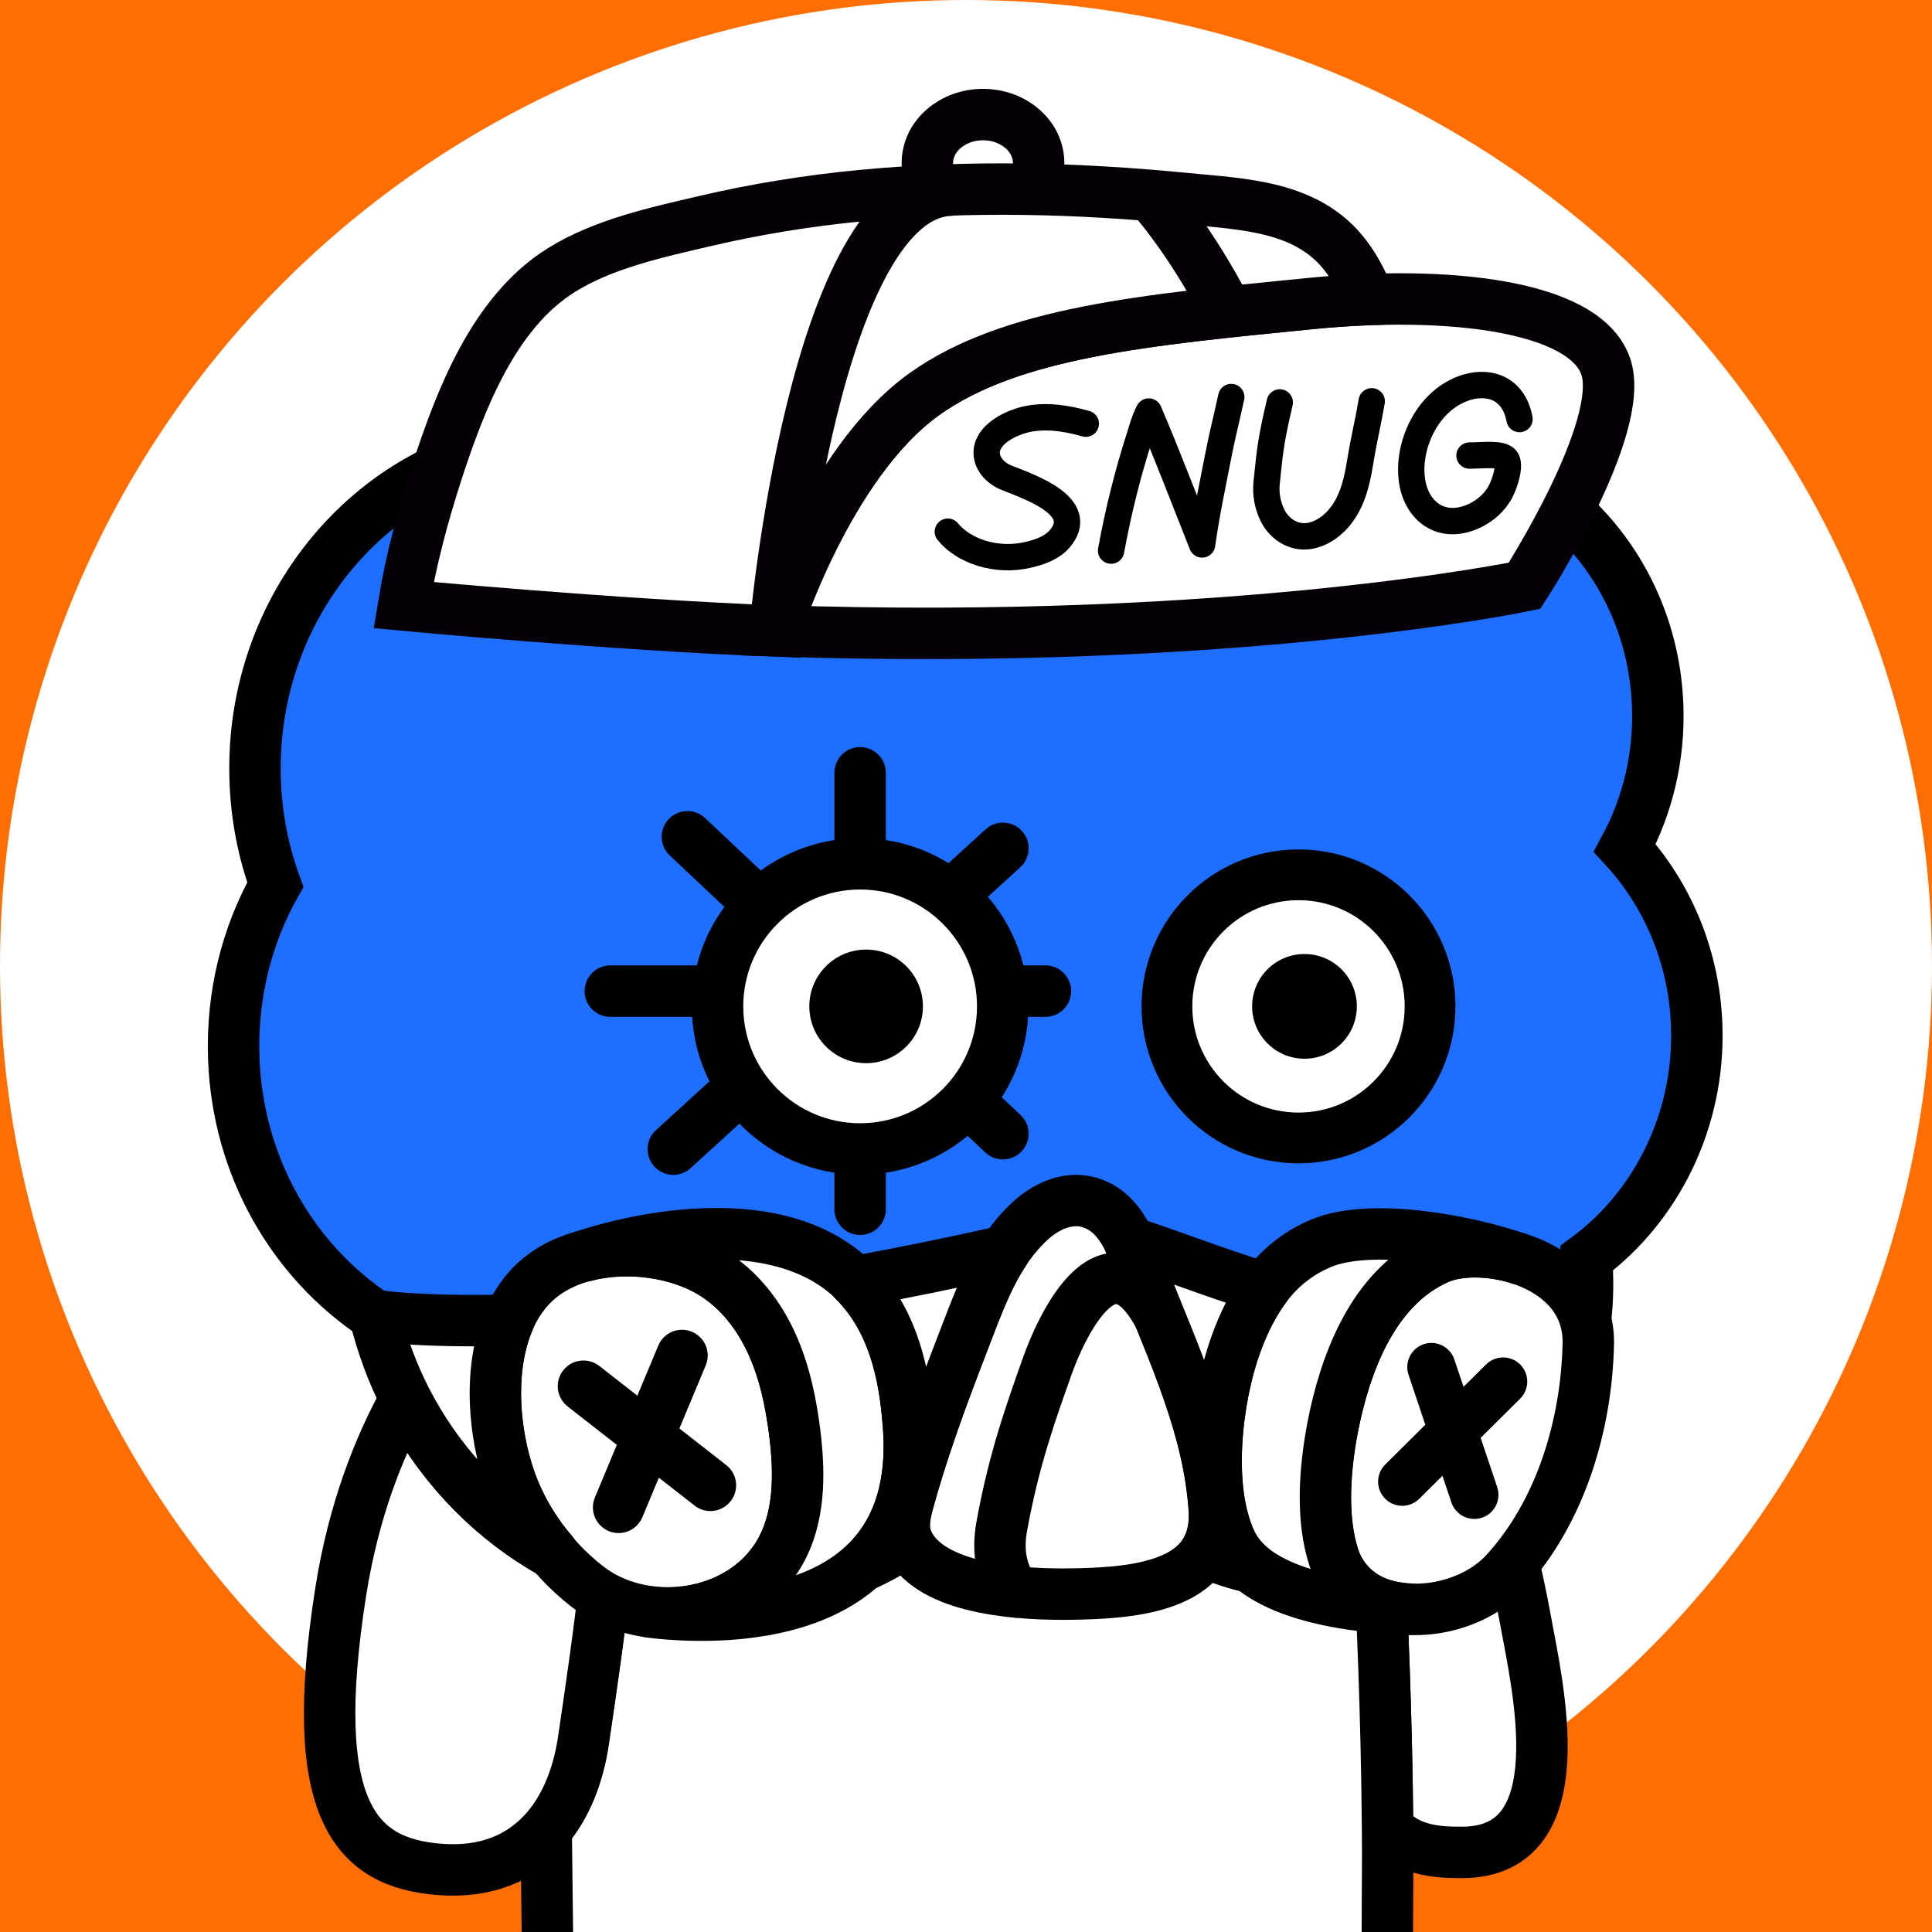 <svg version="1.1" id="レイヤー_1" xmlns="http://www.w3.org/2000/svg" xmlns:xlink="http://www.w3.org/1999/xlink" x="0" y="0" viewBox="0 0 1000 1000" style="enable-background:new 0 0 1000 1000" xml:space="preserve"><style>.st3,.st7,.st8,.st9{fill:#fff;stroke-width:26.621}.st3{stroke:#000;stroke-linecap:round;stroke-linejoin:round;stroke-miterlimit:10}.st7,.st8,.st9{stroke:#050006}.st8,.st9{fill:none;stroke-miterlimit:10}.st9{stroke:#000;stroke-width:13.648;stroke-linecap:round;stroke-linejoin:round}.st10{fill:#fff;stroke-width:26.619}.st10,.st11,.st12,.st14,.st15{stroke:#000;stroke-linecap:round;stroke-miterlimit:10}.st11{fill:#fff;stroke-width:26.619;stroke-linejoin:round}.st12,.st14,.st15{fill:none;stroke-width:25}.st14,.st15{stroke-width:26.619}.st15{stroke-width:26.621}</style><path style="fill:#ff6e00" d="M0 0h1000v1000H0z"/><circle cx="500" cy="500" r="500" style="fill:#fff"/><defs><path id="SVGID_1_" d="M0 0h1000v1000H0z"/></defs><clipPath id="SVGID_00000175284426286341470000000004379482359223146632_"><use xlink:href="#SVGID_1_" style="overflow:visible"/></clipPath><g style="clip-path:url(#SVGID_00000175284426286341470000000004379482359223146632_)"><path class="st3" d="M718.2 946.2c11 11.1 23.6 12.7 38.9 12.6 59.4-.4 38.7-86.1 32.2-121.8-3.5-19.1-8.4-40.4-15.1-61.2-16.8 16-37.4 27.8-60.2 34 1.2 22.5 3.7 76.1 4.2 136.4z"/><path d="M718.1 1000c0-18 .3-36.2.1-53.8-.5-60.3-3-114-4.2-136.4-9.7 2.6-19.8 4.2-30.2 4.7h-.5c-22.1.8-43.2-3.6-62.2-12.3-18.8 12.4-41 19.9-64.8 20.9-31.4 1.3-60.7-9-84-27.3-26.8 18.1-58.4 29.2-92.5 30.6-23.3 1-45.7-2.7-66.6-10.1-3 28.1-7.2 56.2-11.3 84.1-2.7 18.7-9.1 34.7-19.2 46.4.2 17.8.4 35 .6 51.8v1.5" style="fill:#fff;stroke:#000;stroke-width:26.621;stroke-linejoin:round;stroke-miterlimit:10"/><path class="st3" d="M281.1 801.1c-30.1-18.1-54.9-44.8-71.3-77-13.8 25-26.8 57.9-33.4 99.5-17.9 113.7 7.6 140.6 51.1 144 24.3 1.9 42.7-6.1 55.4-20.9 10-11.7 16.5-27.7 19.2-46.4 4.1-27.9 8.2-55.9 11.3-84.1-11.4-3.9-22.1-9-32.3-15.1z"/></g><path d="M878.2 530.6c-1.3-35.7-15.3-67.8-37.2-91.7 11.7-21.7 18-47 17-73.8-2.8-74.4-60.8-132.9-131.1-133.8-28.4-57.1-86.4-95-151.9-92.3-31.5 1.3-60.6 11.8-84.9 29-28-19.6-61.9-30.4-98.1-28.9-62.1 2.6-114.8 40.8-140.9 95.1-71.1 20.3-122 89.8-119 170.2.7 18.8 4.3 36.8 10.4 53.5-14.8 26.3-22.7 57.3-21.5 90.1 2.1 56.3 30.9 104.9 73.2 133 3.7 15.2 9.1 29.7 15.9 43.1 16.4 32.2 41.2 59 71.3 77 10.2 6.1 20.9 11.2 32.2 15.2 20.8 7.4 43.3 11.1 66.6 10.1 34.1-1.4 65.8-12.5 92.5-30.6 23.3 18.3 52.6 28.6 84 27.3 23.8-1 46-8.6 64.8-20.9 19 8.7 40.1 13.1 62.2 12.3h.5c10.4-.4 20.5-2 30.2-4.7 22.8-6.2 43.3-18 60.2-34 30.4-28.8 48.8-71 47-117.2-.1-2.4-.3-4.9-.4-7.3 35.8-26.4 58.8-71.1 57-120.7z" style="fill:#1e6eff;stroke:#000;stroke-width:26.621;stroke-miterlimit:10"/><path d="M401.1 326.5s26.9-86.4 77.2-122.4c44.8-32.1 114.5-38.5 200.1-47 68.6-6.8 141.5.3 152.7 32.5 11 31.5-42 113.6-42 113.6s-149.7 31.4-388 23.3z" style="fill:#fff;stroke:#050006;stroke-width:26.621;stroke-miterlimit:10"/><ellipse class="st7" cx="508.8" cy="84.4" rx="28.8" ry="25.1"/><path class="st7" d="M478.3 204.1c44.8-32.1 114.5-38.5 200.1-47 10.1-1 20.3-1.7 30.3-2.1-3-8-6.9-15.6-12-22.4-19.9-26.4-53.7-26.9-83.9-29.9-55.3-5.4-111.2-6.8-166.6-1.5-27.5 2.6-54.8 7-81.7 13.3-24.8 5.8-52.4 11.8-74.1 25.4-35 21.9-52.2 67.4-64.4 104.9-7.2 22.3-13.3 45.2-17.1 68.4 0 0 108.3 10.2 192.2 13.4 0-.1 27-86.4 77.2-122.5z"/><path class="st8" d="M401.1 326.5s20.1-228.1 92.1-228.1M595.6 101.2s20.4 22.3 39.8 60.3"/><path class="st9" d="M562 219.3c-10.4-3-22.4-4.8-33-1.7-10.2 3-21.2 10.4-17.6 20.6 1.5 4.1 5.4 7.5 9.9 9.2 11.8 4.7 41.6 14.8 27.1 31.6-3.8 4.4-9.9 6.7-15.9 8.1-16.9 4.1-33.9-2-41.9-11.9M662.4 208.3c-4.3 18.5-5 23.5-6.8 41.6-.6 5.8.5 11.7 3.1 17 2.7 5.3 7.9 9.8 14.3 10.6 5.9.7 11.8-1.9 16.2-5.6 9.6-8 12.8-20.3 14.7-32 2.2-13.5 4.1-20.5 6.1-32.2M786.5 216.9c-3.3-17.2-17.4-20.3-29.5-15.7-19 7.3-28.2 29.7-26.3 46.2.5 4.8 1.9 9.5 4.8 13.6 5.6 8 14.8 10.8 25 7.1 7.4-2.7 13.4-8 16.5-14.3 1.6-3.1 5.2-13.2 2.5-16.3-2.6-2.9-11.1-1.8-18.9-1.7M575.1 285c3.7-20.3 8.7-40.4 15.1-60.1 1.2-3.8 2.1-7.5 4.4-11.9 8.5 19.7 18.9 46.9 27.6 68.8 2.5-17.4 5-28.4 7.9-43.5 2.5-13 4.2-19.1 7.2-32.8"/><path class="st10" d="M691.1 732.4c7.3-32.8 22.3-67.3 53.1-81 23-10.3 78.8 1.6 77.9 44.2-.9 41.4-14 86.7-43 118.3-15.7 17.1-44.9 23.8-66.2 15.7-10.6-4-19.1-12.5-22.7-23.7-6.2-19.3-4.7-43-1.3-62.7.7-3.6 1.4-7.2 2.2-10.8z"/><path class="st11" d="M690.3 805.9c-6.2-19.3-4.7-43-1.3-62.7.6-3.6 1.3-7.2 2.1-10.8 7.3-32.8 22.3-67.3 53.1-81 10.3-4.6 27-4.8 42.3.2 0 0 0 0 0 0-29.2-10.2-78-18.6-102.9-8-21.6 9.2-34.7 26.6-44.1 52.5-9.5 26.2-15.9 73.7-2.2 102.4 13.4 28.1 65.4 33.7 92.6 34.4-5.9-.3-11.7-1.3-16.9-3.3-10.6-4-19.1-12.5-22.7-23.7z"/><path class="st12" d="m740.9 707.6 22.2 66.1M725.8 766.9l52.2-51.8"/><path class="st10" d="M474.7 805.3c-2.3-2.5-4.1-5.3-5.3-8.4-2.3-5.7-1.3-12.2.3-18.1 7.3-27.2 17.8-55.7 28-82.1 9.4-24.4 17.1-48.1 36-65.2 7.6-6.9 18.4-11.9 28.7-9.5 18.6 4.4 23.9 24.7 29.7 39.4 15.4 39.1 33.9 78 36.5 120.2 2.3 38.1-37.9 42.6-69.4 43.4-22.5.6-66.9-.3-84.5-19.7z"/><path d="M525.9 824s-11.6-10.7-7.4-33.9c6.3-34.8 15.1-59.1 23.6-83.1 6.1-17.3 31.1-75.1 57.7-26" style="fill:none;stroke:#000;stroke-width:26.619;stroke-linecap:round;stroke-linejoin:round;stroke-miterlimit:10"/><path class="st11" d="M277.9 793.3c-4.5-6.7-8.4-13.8-11.6-21.3-13.4-32.1-16.9-86.1 13.1-110.6 23.2-19 64.4-17.7 89.2-2.6 13.8 8.4 24.1 21.7 30.8 36.4 6.7 14.7 10 30.6 12 46.6 2.6 21.2 2.7 44-8.2 62.4-19.9 33.6-70.1 40.2-99.7 16.6-9.9-7.8-18.6-17.1-25.6-27.5z"/><path class="st11" d="M470.2 737.4c-1.3-15.8-4.3-52.2-29.2-75.6-47.2-44.2-138.4-11.8-138.4-11.8v.1c22-5.8 48.2-2.1 66 8.8 13.8 8.4 24.1 21.7 30.8 36.4 6.7 14.7 10 30.6 12 46.6 2.6 21.2 2.7 44-8.2 62.4-13.7 23-41.6 33.4-67.3 30 18 2.4 143.3 15.7 134.3-96.9z"/><path class="st14" d="m302 717.5 65.7 51.3M353 701.6l-32.8 78.6"/><path class="st11" d="M637.4 798.5c-13.8-28.7-7.3-76.2 2.2-102.4 4.1-11.4 9-21.2 15-29.3-29-9.1-53.4-18.8-70-23.9 3 6.2 5.2 12.8 7.4 18.6 15.4 39.1 33.9 78 36.5 120.2.5 9-1.3 16-4.8 21.7 7.6 3.3 15.5 5.9 23.7 7.8-4.3-3.7-7.7-7.9-10-12.7zM469.7 778.8c7.3-27.2 17.8-55.7 28-82.1 6.8-17.5 12.7-34.6 22.4-49.2-27.7 6.3-53.6 11.5-77.7 15.9 23.5 23.4 26.5 58.6 27.8 74.1 2.8 35.3-7.6 58.2-23.7 73 8-3.7 15.8-8 23.1-12.8-.1-.2-.2-.4-.3-.7-2.3-5.8-1.2-12.2.4-18.2zM266.3 772c-10.2-24.4-14.6-61.5-2.9-88.7-46.6 1.2-69.4-2.4-69.4-2.4 3.7 15.2 9.1 29.7 15.9 43.1 16.4 32.2 41.2 59 71.3 77 1.6 1 3.3 1.9 4.9 2.8-2.9-3.4-5.7-6.9-8.2-10.6-4.6-6.6-8.5-13.7-11.6-21.2z"/><path class="st15" d="M445.2 625.9V400M315.9 513h225.2M348.5 594.8l170.6-155.7M355.8 433.1l163.3 153.7"/><circle cx="672.1" cy="520.9" r="68.1" style="fill:#fff;stroke:#000;stroke-width:26.273;stroke-miterlimit:10"/><circle cx="675.2" cy="520.9" r="27.1"/><circle cx="445.2" cy="520.9" r="73.8" style="fill:#fff;stroke:#000;stroke-width:26.619;stroke-miterlimit:10"/><circle cx="448.3" cy="520.9" r="29.4"/></svg>